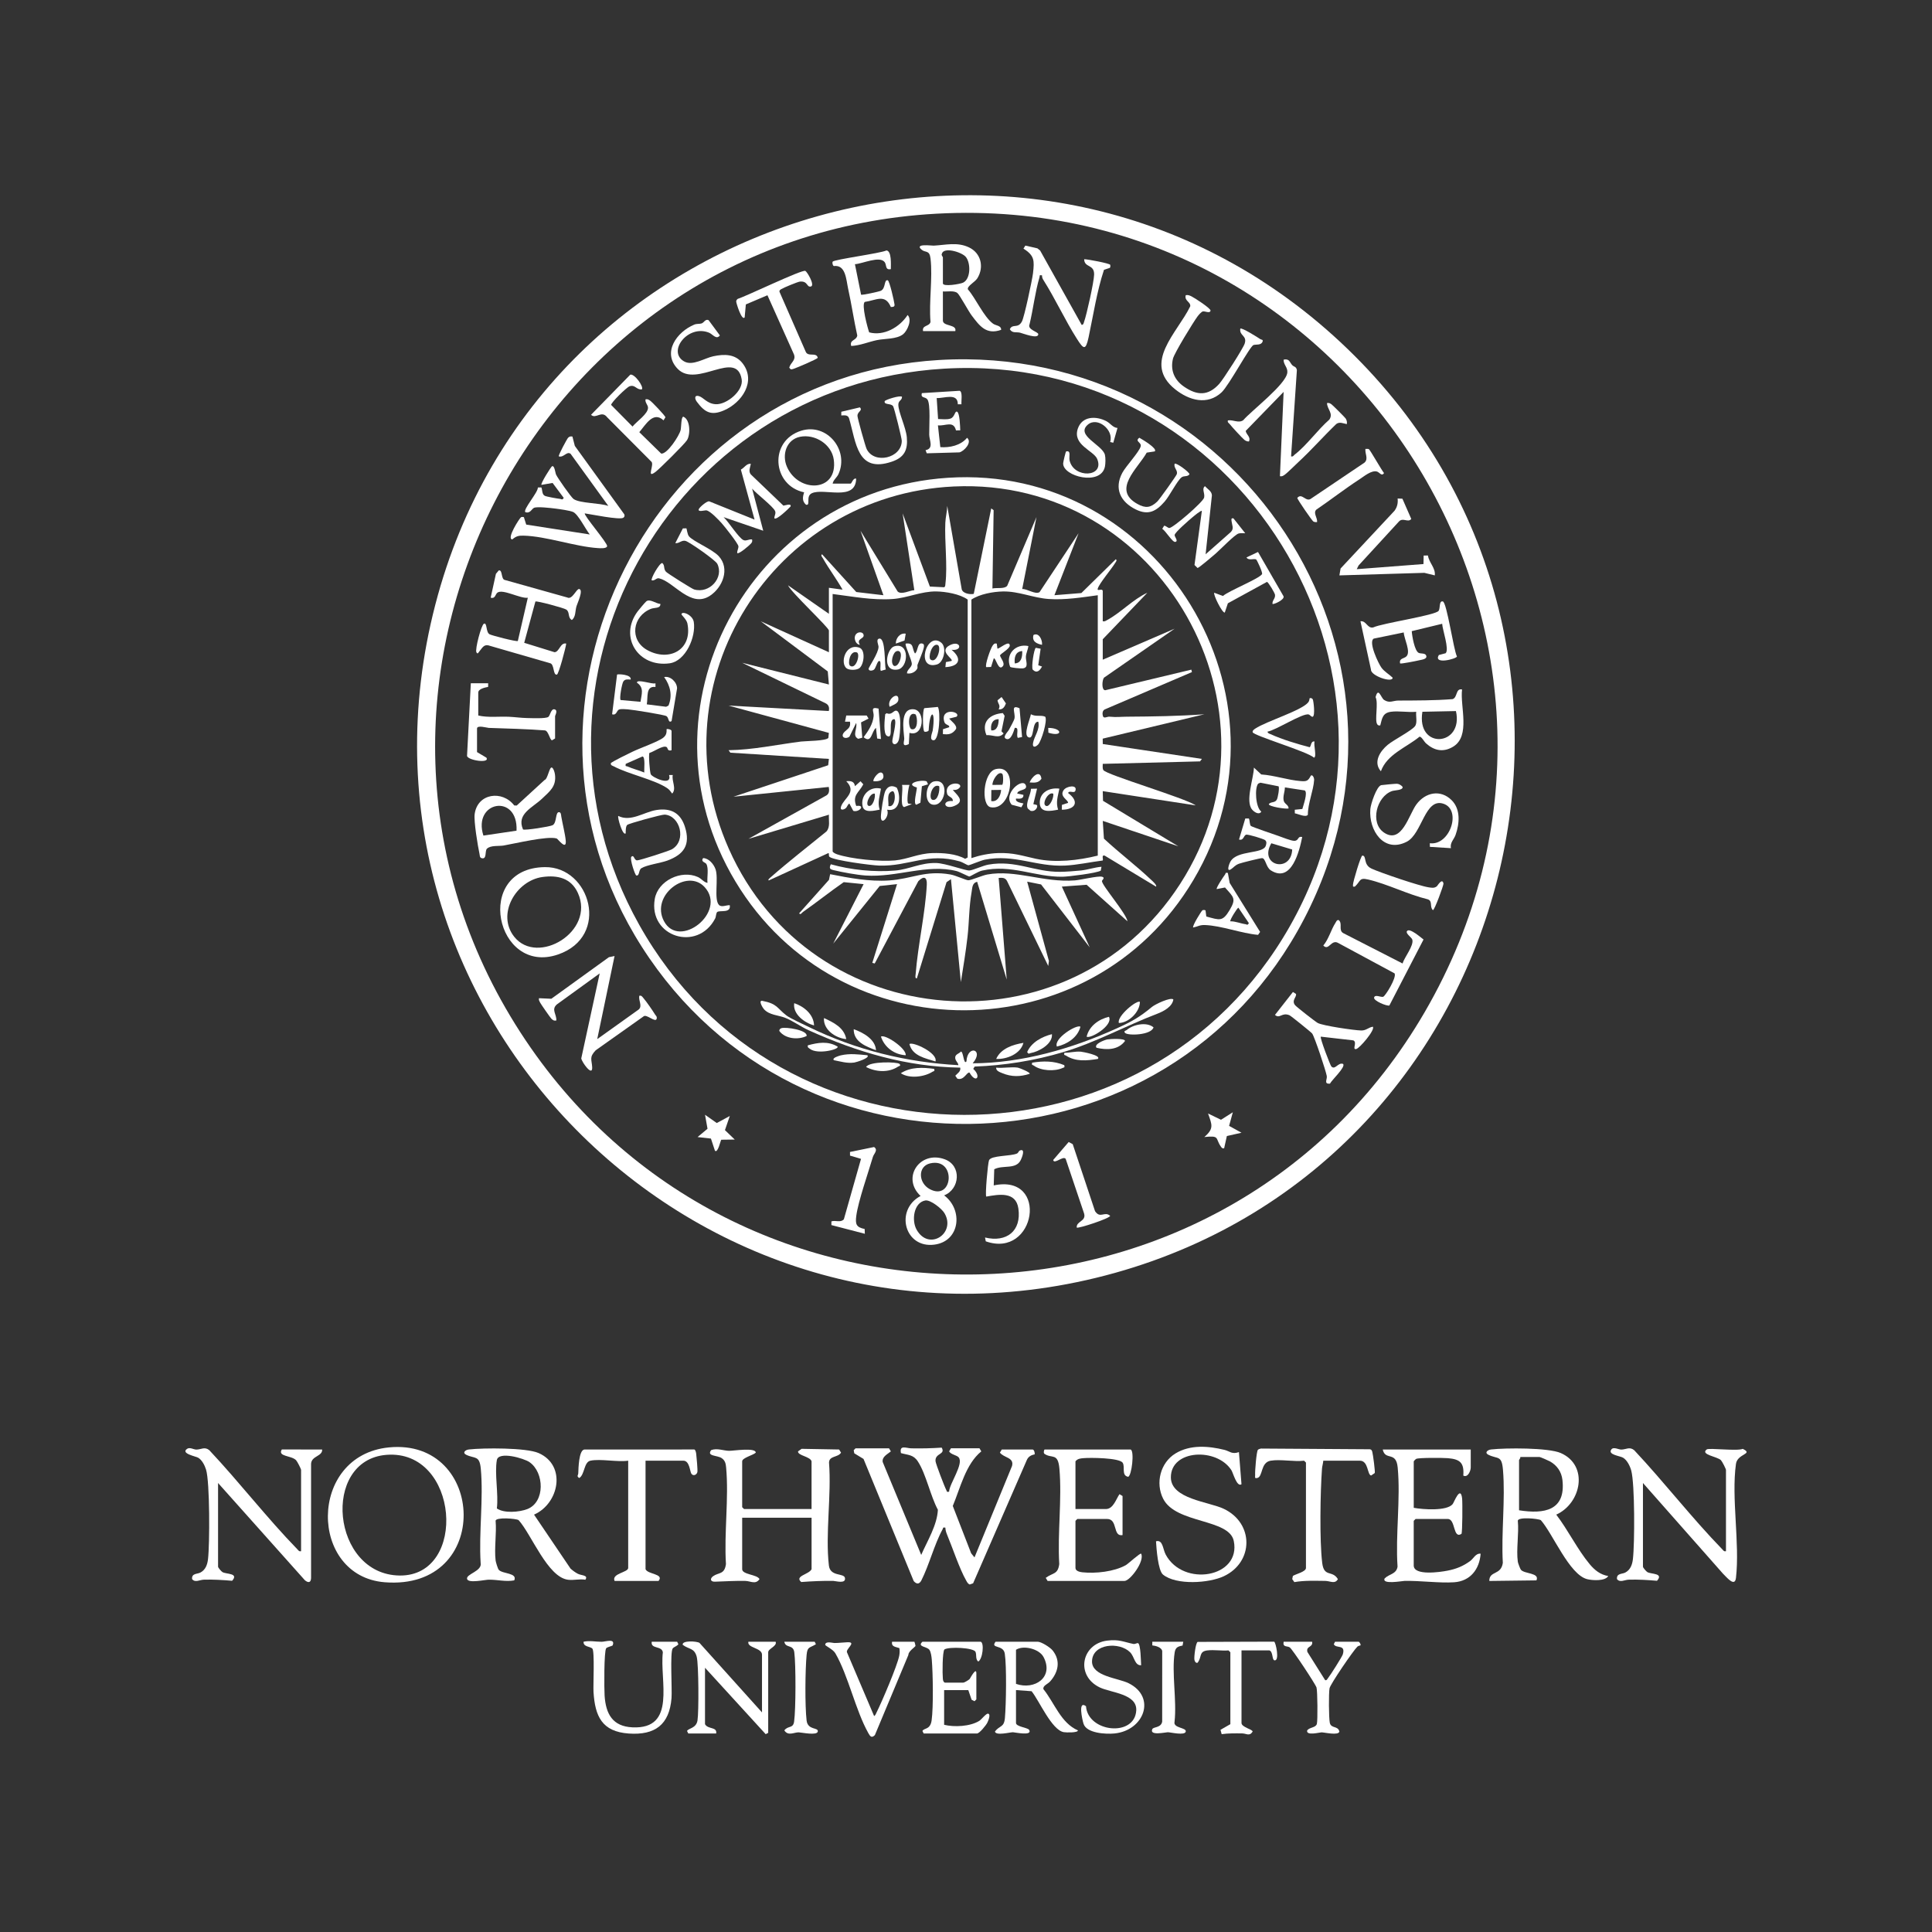 <svg width="100" height="100" viewBox="0 0 100 100" fill="none" xmlns="http://www.w3.org/2000/svg">
<rect x="0" y="0" width="100" height="100" fill="#333333" stroke="none"/>
<g clip-path="url(#clip0_1147_1723)">
<path d="M69.752 18.062C85.509 33.276 78.699 60.013 57.719 65.882C36.581 71.795 17.021 52.562 22.529 31.308C27.949 10.392 54.142 2.992 69.752 18.062ZM48.471 11.061C27.557 12.205 15.503 35.742 26.934 53.433C38.011 70.575 63.473 70.051 73.739 52.392C84.758 33.44 70.244 9.869 48.471 11.061Z" fill="white"/>
<path d="M46.015 74.963L46.111 75.123C45.941 75.267 45.645 75.395 45.688 75.672L47.682 80.482C48.003 79.746 48.504 78.951 48.545 78.145C48.16 77.436 47.933 76.296 47.511 75.648C47.276 75.285 47.009 75.32 46.633 75.212C46.54 74.766 46.915 74.962 47.167 74.966C47.692 74.976 48.219 74.965 48.742 74.929C48.957 75.299 48.389 75.201 48.422 75.629C48.431 75.76 48.897 76.975 48.982 77.128C49.023 77.201 48.978 77.237 49.125 77.21C49.141 76.789 49.902 75.763 49.619 75.431C49.52 75.315 49.22 75.291 49.126 75.123L49.221 74.963H50.697L50.792 75.123C49.985 75.78 49.709 77.007 49.316 77.948L50.267 80.399L50.44 80.611L52.383 75.878C52.501 75.429 51.958 75.463 51.755 75.187L51.851 75.028H53.454C53.52 75.028 53.58 75.211 53.549 75.282C53.374 75.309 53.228 75.396 53.153 75.56L50.368 81.952L50.192 82.014C50.097 81.976 50.057 81.892 50.011 81.811C49.666 81.212 49.299 80.098 49.011 79.41C48.967 79.302 48.936 79.188 48.932 79.071C48.786 79.045 48.83 79.079 48.79 79.153C48.356 79.943 48.096 81.007 47.678 81.826C47.56 82.018 47.429 81.99 47.293 81.835L44.696 75.514L44.217 75.223L44.188 75.062L44.283 74.964H46.015V74.963Z" fill="white"/>
<path d="M42.007 75.637C41.936 75.385 41.285 75.343 41.306 75.123L41.491 74.991L43.433 75.026L43.532 75.189C43.371 75.45 42.918 75.339 42.91 75.705C43.043 77.384 42.713 79.39 42.903 81.029C42.972 81.626 43.689 81.405 43.735 81.677C43.788 81.995 43.26 81.83 43.132 81.827C42.575 81.818 42.025 81.844 41.472 81.885C41.104 81.57 41.878 81.496 42.007 81.221V78.557H38.415V81.221C38.415 81.506 39.19 81.49 39.312 81.734C39.115 82.03 38.846 81.834 38.578 81.828C38.05 81.817 37.53 81.85 37.003 81.868C36.766 81.876 36.734 81.708 36.915 81.581C37.202 81.379 37.499 81.507 37.575 80.958C37.474 79.35 37.73 77.538 37.584 75.955C37.566 75.757 37.533 75.597 37.358 75.475C37.133 75.317 36.559 75.387 36.81 75.058C37.113 74.94 37.45 75.091 37.739 75.094C37.963 75.097 39.117 74.91 39.119 75.188C39.004 75.313 38.415 75.455 38.415 75.637V78.012L38.511 78.108H42.006V75.638L42.007 75.637Z" fill="white"/>
<path d="M89.336 80.29V76.086C89.336 76.028 89.138 75.642 89.075 75.578C88.89 75.391 87.984 75.292 88.341 75.022C88.457 74.934 89.922 75.12 90.205 74.993C90.783 75.272 89.929 75.23 89.853 75.77C89.606 77.544 90.06 79.867 89.853 81.673C89.794 82.179 89.356 81.617 89.175 81.446L85.039 76.76V81.092C85.039 81.141 85.208 81.34 85.271 81.374C85.471 81.486 86.124 81.42 85.766 81.821C85.278 81.78 84.791 81.748 84.299 81.764C84.09 81.77 83.846 81.933 83.694 81.732C83.668 81.425 83.959 81.482 84.124 81.395C84.39 81.254 84.485 80.988 84.519 80.7C84.613 79.911 84.622 76.806 84.433 76.116C84.37 75.885 84.22 75.575 84.008 75.45C83.845 75.353 83.206 75.299 83.402 75.025C83.514 74.87 83.776 75.032 83.92 75.03C84.17 75.026 84.346 74.866 84.587 75.063C86.147 76.726 87.557 78.559 89.145 80.192C89.207 80.255 89.229 80.313 89.336 80.29L89.336 80.29Z" fill="white"/>
<path d="M15.584 80.29V76.086C15.584 76.028 15.386 75.642 15.323 75.578C15.072 75.325 14.351 75.401 14.588 75.023L16.675 75.028C16.695 75.386 16.119 75.351 16.101 75.769L16.101 81.673C16.095 81.927 15.956 81.939 15.781 81.794L11.287 76.76V81.092C11.287 81.141 11.456 81.34 11.519 81.374C11.719 81.486 12.373 81.42 12.014 81.821C11.526 81.78 11.039 81.748 10.547 81.764C10.338 81.77 10.094 81.933 9.942 81.732C9.916 81.425 10.207 81.482 10.372 81.395C10.639 81.254 10.733 80.988 10.767 80.7C10.857 79.939 10.865 76.705 10.665 76.067C10.597 75.848 10.459 75.57 10.256 75.45C10.139 75.38 9.335 75.235 9.682 74.993C9.827 74.892 10.019 75.032 10.168 75.03C10.418 75.026 10.594 74.866 10.835 75.063C12.396 76.724 13.805 78.559 15.393 80.192C15.454 80.255 15.477 80.313 15.584 80.29L15.584 80.29Z" fill="white"/>
<path d="M78.562 80.836C78.57 80.899 78.683 81.204 78.723 81.252C78.91 81.474 79.705 81.4 79.526 81.8L77.086 81.83C77.084 81.289 77.694 81.55 77.786 80.894C77.698 79.338 77.923 77.621 77.794 76.084C77.729 75.304 77.533 75.539 77.04 75.299C76.831 75.198 76.981 75.047 77.179 75.024C77.925 74.939 80.143 74.927 80.785 75.209C82.243 75.848 81.85 77.813 80.551 78.397C81.158 79.187 81.651 80.207 82.283 80.963C82.54 81.271 82.835 81.509 83.243 81.575C83.082 81.85 82.418 81.804 82.151 81.737C81.225 81.501 80.378 79.386 79.752 78.682C79.62 78.603 78.562 78.5 78.562 78.718C78.627 79.377 78.473 80.199 78.562 80.836V80.836ZM78.626 78.172C79.929 78.378 81.053 78.191 80.871 76.6C80.822 76.177 80.592 75.848 80.225 75.641C80.152 75.6 79.72 75.412 79.684 75.412H78.69C78.711 75.475 78.626 75.552 78.626 75.573V78.172V78.172Z" fill="white"/>
<path d="M25.653 80.772C25.663 80.854 25.764 81.192 25.815 81.252C26.004 81.474 26.796 81.4 26.617 81.8C26.174 81.882 25.754 81.76 25.297 81.764C25.101 81.766 24.248 81.961 24.178 81.733C24.097 81.469 24.971 81.334 24.878 80.894C24.779 79.329 25.03 77.561 24.886 76.02C24.82 75.312 24.576 75.515 24.131 75.299C23.922 75.198 24.072 75.047 24.271 75.024C25.017 74.939 27.235 74.927 27.877 75.209C29.333 75.847 28.944 77.823 27.642 78.397L29.531 81.191C29.644 81.291 29.772 81.387 29.906 81.457C30.094 81.555 30.467 81.522 30.298 81.766C30.004 81.715 29.699 81.805 29.403 81.768C28.343 81.637 27.512 79.422 26.844 78.682C26.717 78.596 25.653 78.518 25.653 78.718C25.709 79.368 25.577 80.138 25.653 80.772ZM25.717 75.573C25.591 76.277 25.81 77.332 25.717 78.076C26.085 78.339 26.881 78.269 27.291 78.111C28.225 77.752 28.176 76.209 27.406 75.68C27.107 75.474 25.801 75.103 25.717 75.573Z" fill="white"/>
<path d="M20.125 74.918C25.151 74.419 25.499 82.342 19.911 81.897C15.983 81.584 15.93 75.334 20.125 74.918ZM19.996 75.303C16.61 75.579 17.16 81.516 20.694 81.549C24.227 81.582 23.766 74.997 19.996 75.303Z" fill="white"/>
<path d="M76.125 75.028V75.958C76.125 76.128 75.975 76.501 75.74 76.376C75.793 75.707 75.566 75.528 74.941 75.475C74.7 75.454 73.444 75.445 73.304 75.51C73.273 75.524 73.175 75.626 73.175 75.638V78.044C73.63 78.129 74.892 78.227 75.192 77.849C75.26 77.763 75.598 76.858 75.679 77.56C75.702 77.761 75.697 79.318 75.645 79.394C75.196 79.669 75.35 78.622 74.938 78.622H73.27L73.174 78.718V81.029C73.174 81.578 74.566 81.367 74.919 81.298C75.366 81.212 75.725 81.068 76.091 80.802C76.272 80.671 76.381 80.388 76.637 80.419C76.579 81.224 76.099 81.843 75.262 81.898C74.481 81.948 73.524 81.809 72.691 81.828C72.573 81.83 71.518 82.028 71.666 81.702C71.901 81.462 72.275 81.485 72.337 81.089C72.224 79.444 72.5 77.573 72.344 75.955C72.261 75.089 71.701 75.626 71.571 75.028L76.125 75.028Z" fill="white"/>
<path d="M58.521 75.028C58.728 75.092 58.577 76.396 58.391 76.439C58.031 76.368 58.248 75.928 58.109 75.712C57.942 75.452 56.411 75.443 56.081 75.474C55.914 75.489 55.782 75.498 55.666 75.637V78.108H57.238C57.624 78.108 57.769 77.589 57.944 77.338L58.103 77.434V79.456C57.581 79.553 57.874 78.621 57.302 78.621H55.763L55.666 78.718V81.156C55.666 81.316 55.89 81.367 56.018 81.381C56.705 81.455 57.669 81.352 58.277 81.009C58.385 80.948 59.022 80.366 59.065 80.418C59.263 80.795 58.496 81.83 58.2 81.83H54.224L54.127 81.67C54.496 81.394 54.753 81.508 54.827 80.958C54.731 79.366 54.973 77.59 54.835 76.019C54.761 75.169 54.443 75.516 54.063 75.251C53.99 75.2 54.052 75.027 54.063 75.027H58.52L58.521 75.028Z" fill="white"/>
<path d="M64.127 75.16L64.259 76.824C64.019 76.99 63.829 76.241 63.737 76.097C62.985 74.917 60.594 75.02 60.604 76.472C60.612 77.59 62.562 77.725 63.342 78.096C64.911 78.843 64.897 80.857 63.343 81.586C62.574 81.947 60.883 82.059 60.197 81.501C59.938 81.291 59.856 80.139 59.835 79.777C60.194 79.68 60.181 80.171 60.336 80.463C61.244 82.164 64.25 81.653 63.86 79.76C63.621 78.596 60.867 78.878 60.206 77.576C59.793 76.762 60.061 75.708 60.84 75.232C61.603 74.766 62.547 74.84 63.377 75.045C63.651 75.113 63.758 75.291 64.126 75.161L64.127 75.16Z" fill="white"/>
<path d="M30.559 75.605C30.216 75.679 30.271 76.324 29.982 76.502C29.83 76.407 29.927 76.359 29.931 76.261C29.942 75.985 29.96 75.079 30.238 75.028L35.936 75.025C36.003 75.041 36.029 75.195 36.036 75.257C36.054 75.409 36.12 76.114 36.095 76.2C36.05 76.355 35.866 76.414 35.78 76.269C35.705 76.143 35.691 75.605 35.369 75.605H33.413V81.221C33.526 81.496 34.391 81.454 34.086 81.83H31.81C31.644 81.436 32.515 81.393 32.515 81.156V75.605C31.957 75.687 31.074 75.495 30.559 75.605Z" fill="white"/>
<path d="M65.767 75.605C65.229 75.7 65.384 76.45 65.062 76.504C64.915 76.529 64.974 76.441 64.966 76.344C64.951 76.163 65.034 75.12 65.109 75.043C65.148 75.004 65.214 74.99 65.267 74.977L70.902 75.014C70.991 75.027 71.007 75.074 71.03 75.15C71.067 75.278 71.186 76.181 71.157 76.244L70.97 76.372C70.761 76.338 70.838 75.605 70.385 75.605H68.493C68.484 75.747 68.437 75.876 68.426 76.02C68.338 77.225 68.296 79.729 68.437 80.893C68.53 81.666 68.959 81.249 69.249 81.736C69.101 82.008 68.845 81.829 68.593 81.827C68.061 81.823 67.517 81.798 66.995 81.89L66.886 81.734L66.919 81.57C67.065 81.472 67.596 81.356 67.596 81.157V75.702L67.499 75.606C66.978 75.669 66.261 75.519 65.768 75.606L65.767 75.605Z" fill="white"/>
<path d="M39.441 88.633V85.649C39.441 85.281 38.659 85.304 38.736 84.975H40.147C40.235 85.212 39.762 85.326 39.762 85.521V89.692L39.632 89.76L36.491 86.323V89.243C36.645 89.525 37.126 89.363 37.069 89.725H35.626L35.561 89.596C35.63 89.449 36.038 89.463 36.103 89.047C36.173 88.601 36.165 86.153 36.063 85.758C35.941 85.287 35.661 85.382 35.337 85.135C35.285 84.901 36.06 84.941 36.206 85.036L39.441 88.634V88.633Z" fill="white"/>
<path d="M52.588 87.478V89.179C52.588 89.373 53.144 89.408 53.264 89.53C53.476 89.874 52.507 89.66 52.428 89.66C52.272 89.662 51.547 89.85 51.498 89.627C51.743 89.291 51.968 89.434 52.014 88.925C52.077 88.231 52.108 86.237 52.007 85.589C51.931 85.107 51.243 85.351 51.53 84.975H53.71C53.894 84.975 54.351 85.262 54.481 85.423C54.91 85.954 54.782 86.551 54.354 87.031C54.229 87.17 53.963 87.252 54.008 87.431C54.583 88.147 54.911 89.184 55.793 89.564C55.795 89.696 55.175 89.676 55.06 89.656C54.44 89.552 53.788 88.023 53.395 87.537L52.588 87.478L52.588 87.478ZM52.588 87.157C53.556 87.493 54.565 86.812 54.012 85.765C53.789 85.343 52.974 85.141 52.588 85.392V87.157Z" fill="white"/>
<path d="M50.761 84.975C50.956 85.035 50.861 85.889 50.632 86.001C50.48 85.874 50.558 85.671 50.494 85.503C50.409 85.283 49.128 85.221 48.884 85.375C48.776 85.484 48.776 86.653 48.801 86.872C48.812 86.965 48.809 87.037 48.901 87.093H49.863C49.913 87.093 50.141 86.959 50.189 86.906C50.209 86.884 50.536 86.257 50.536 86.612V87.96L50.44 88.055L50.291 87.979L50.119 87.479H48.868V89.275C49.396 89.405 50.214 89.364 50.686 89.073C50.798 89.003 51.044 88.678 51.144 88.698C51.303 88.73 51.14 89.094 51.102 89.169C51.038 89.299 50.696 89.725 50.568 89.725H47.81L47.745 89.597C47.824 89.428 48.151 89.546 48.221 89.045C48.317 88.362 48.289 86.621 48.229 85.904C48.217 85.76 48.187 85.501 48.102 85.39C47.969 85.215 47.454 85.243 47.746 84.976H50.76L50.761 84.975Z" fill="white"/>
<path d="M35.048 84.975L35.113 85.103C35.05 85.202 34.876 85.245 34.819 85.323C34.673 85.523 34.794 87.45 34.758 87.894C34.646 89.271 33.905 89.822 32.544 89.727C31.158 89.63 30.798 88.836 30.72 87.574C30.698 87.218 30.788 85.452 30.657 85.326C30.547 85.22 30.182 85.244 30.206 84.976C30.501 84.905 30.815 84.978 31.139 84.978C31.338 84.979 31.876 84.778 31.706 85.173C31.623 85.215 31.427 85.253 31.377 85.313C31.259 85.457 31.271 87.439 31.294 87.77C31.358 88.709 31.703 89.359 32.736 89.407C35.04 89.514 34.133 86.978 34.309 85.523C34.255 85.168 33.672 85.37 33.733 84.976H35.048V84.975Z" fill="white"/>
<path d="M47.33 84.975C47.339 84.981 47.39 85.176 47.386 85.192C47.372 85.247 47.011 85.468 47.018 85.659L45.283 89.809C45.112 89.975 45.042 89.88 44.944 89.705C44.278 88.516 43.911 86.737 43.237 85.573C43.12 85.369 42.712 85.186 42.713 85.136C42.719 84.924 43.089 85.042 43.19 85.042C43.42 85.042 43.642 85.01 43.867 85.002C44.371 84.984 43.737 85.366 43.846 85.538L45.245 88.825C45.318 88.778 45.336 88.704 45.372 88.633C45.636 88.109 46.45 86.205 46.544 85.699C46.568 85.57 46.576 85.433 46.551 85.305C46.372 85.239 46.121 85.244 46.175 84.975H47.329L47.33 84.975Z" fill="white"/>
<path d="M59.066 86.194C58.724 86.209 58.725 85.751 58.491 85.518C57.943 84.972 56.551 85.064 56.523 85.979C56.499 86.77 57.869 86.848 58.423 87.126C59.866 87.85 59.213 89.572 57.686 89.724C57.236 89.768 56.23 89.716 56.081 89.214C56.017 89.001 55.785 87.988 56.211 88.314C56.311 89.669 58.73 89.922 58.812 88.535C58.863 87.669 57.508 87.621 56.925 87.342C55.648 86.73 55.978 85.081 57.309 84.918C57.925 84.842 58.14 84.982 58.663 85.09C58.749 85.108 58.848 85.037 58.9 85.049C59.044 85.081 59.052 86.009 59.065 86.194H59.066Z" fill="white"/>
<path d="M62.497 85.424C62.034 85.482 62.225 85.77 61.983 86.066C61.886 86.088 61.837 85.988 61.822 85.904C61.798 85.765 61.887 85.019 61.992 84.984L65.949 84.972C66.032 84.992 66.251 86 65.961 85.937C65.834 85.91 65.897 85.484 65.703 85.424H64.26V89.179C64.26 89.406 64.839 89.507 64.836 89.628C64.674 89.886 64.519 89.724 64.295 89.721C63.941 89.717 63.582 89.71 63.233 89.76L63.172 89.535L63.683 89.243V85.521L63.587 85.425C63.24 85.455 62.834 85.383 62.497 85.425V85.424Z" fill="white"/>
<path d="M67.916 84.975C67.971 85.281 67.588 85.182 67.671 85.505L68.59 86.965C68.679 86.986 68.696 86.909 68.739 86.858C68.846 86.731 69.469 85.748 69.503 85.633C69.666 85.083 69.148 85.35 69.038 85.103L69.102 84.975H70.321C70.355 84.975 70.454 85.115 70.417 85.166C70.412 85.173 70.312 85.179 70.258 85.23C70.048 85.429 68.856 87.174 68.817 87.385C68.769 87.643 68.778 88.904 68.829 89.166C68.892 89.486 69.258 89.309 69.326 89.627C69.282 89.841 68.565 89.669 68.404 89.666C68.307 89.665 67.592 89.86 67.659 89.565C67.782 89.398 68.099 89.433 68.16 89.231C68.209 89.068 68.195 87.522 68.143 87.347C68.091 87.171 66.889 85.355 66.756 85.268C66.624 85.182 66.381 85.275 66.441 84.975H67.916L67.916 84.975Z" fill="white"/>
<path d="M61.246 84.975L61.209 85.174C60.971 85.217 60.842 85.271 60.802 85.525C60.636 86.58 60.919 88.019 60.794 89.118C60.715 89.457 61.42 89.41 61.374 89.627C61.329 89.844 60.596 89.663 60.445 89.66C60.337 89.659 59.478 89.859 59.643 89.5C59.703 89.371 60.093 89.442 60.154 89.113L60.156 85.456C60.12 85.263 59.819 85.183 59.643 85.166L59.643 84.975H61.246H61.246Z" fill="white"/>
<path d="M42.167 84.975L42.232 85.104C41.901 85.31 41.793 85.216 41.751 85.65C41.676 86.433 41.66 88.283 41.749 89.051C41.81 89.574 42.376 89.391 42.327 89.627C42.282 89.841 41.498 89.672 41.34 89.666C41.108 89.659 40.793 89.874 40.597 89.564C40.792 89.305 41.05 89.481 41.103 89.111C41.193 88.481 41.197 86.149 41.112 85.518C41.055 85.1 40.66 85.326 40.596 84.975H42.167Z" fill="white"/>
<path d="M48.599 18.634C63.986 17.722 74.686 33.771 67.501 47.561C60.466 61.061 41.403 61.838 33.219 49.005C25.198 36.428 33.747 19.514 48.599 18.634V18.634ZM48.856 19.083C34.652 19.926 26.075 35.335 33.081 47.859C40.413 60.963 59.373 60.994 66.773 47.923C74.291 34.643 64.027 18.182 48.856 19.083Z" fill="white"/>
<path d="M29.628 22.594L29.753 23.08L32.312 26.619C32.341 26.693 32.329 26.754 32.261 26.799C32.071 26.924 30.596 26.619 30.271 26.573C30.189 26.653 31.457 28.115 31.425 28.272C31.398 28.405 31.051 28.376 30.945 28.369C29.771 28.294 28.266 27.752 27.097 27.725C26.843 27.719 26.712 27.75 26.518 27.92C26.19 27.9 26.909 26.795 26.97 26.769C27.003 26.755 27.136 26.738 27.128 26.807L27.237 27.153L30.527 27.664C30.317 27.409 29.932 26.623 29.668 26.502C29.498 26.425 28.968 26.352 28.755 26.325C28.527 26.296 27.804 26.21 27.641 26.285C27.516 26.344 27.445 26.593 27.192 26.509C27.053 26.377 27.857 25.481 27.84 25.233L28.022 25.228C28.08 25.373 28.047 25.584 28.197 25.663C28.282 25.708 28.869 25.812 29.001 25.824C29.079 25.831 29.092 25.903 29.179 25.771L28.602 24.997L28.026 25.097C27.965 25.037 28.521 24.16 28.571 24.135C28.704 24.069 28.74 24.475 28.782 24.565C28.866 24.746 29.567 25.751 29.695 25.834C30.049 26.06 31.042 26.026 31.488 26.188L29.534 23.488C29.332 23.338 29.179 23.702 28.924 23.621C28.881 23.58 29.355 22.705 29.404 22.659C29.481 22.587 29.526 22.581 29.628 22.595L29.628 22.594Z" fill="white"/>
<path d="M27.712 31.136L27.133 33.272L28.702 33.758C28.956 33.747 29 33.239 29.308 33.312C29.283 33.531 28.919 34.894 28.827 34.916C28.609 34.968 28.71 34.357 28.457 34.324L25.27 33.402C25.026 33.351 24.935 33.579 24.809 33.718C24.76 33.772 24.729 33.887 24.659 33.762C24.577 33.615 24.911 32.35 25.045 32.285C25.221 32.2 25.14 32.716 25.335 32.828C25.451 32.894 26.745 33.227 26.803 33.178L27.32 30.939C26.938 30.997 26.021 30.466 25.745 30.676C25.634 30.76 25.641 31.004 25.397 30.937L25.669 29.701L25.815 29.525C26.033 29.479 25.913 30.001 26.148 30.024L29.36 30.925C29.626 31.067 29.834 30.457 29.981 30.488C30.212 30.536 29.887 31.219 29.841 31.373C29.762 31.631 29.811 31.929 29.598 32.091C29.368 31.958 29.51 31.681 29.306 31.549C29.18 31.467 27.779 31.087 27.712 31.135L27.712 31.136Z" fill="white"/>
<path d="M47.778 17.139C47.711 16.816 48.116 16.91 48.163 16.658C48.075 15.622 48.282 14.394 48.164 13.383C48.112 12.932 47.907 13.087 47.716 12.934C47.287 12.588 48.218 12.719 48.325 12.714C48.948 12.684 49.542 12.513 50.154 12.804C50.777 13.099 50.948 13.82 50.59 14.4C50.463 14.606 50.053 14.803 50.096 14.974C50.511 15.45 50.913 16.394 51.401 16.754C51.544 16.859 51.831 16.844 51.818 17.073C51.045 17.346 50.699 16.865 50.291 16.324C50.121 16.099 49.676 15.267 49.556 15.168C49.381 15.024 49.023 15.104 48.804 15.085V16.593C48.804 16.904 49.543 16.776 49.446 17.138H47.778V17.139ZM48.804 13.32C48.809 13.77 48.801 14.219 48.804 14.668C48.804 14.856 49.706 14.704 49.855 14.628C50.257 14.423 50.245 13.595 49.986 13.293C49.774 13.046 48.834 12.762 48.748 13.142C48.713 13.213 48.804 13.293 48.804 13.32Z" fill="white"/>
<path d="M67.063 19.019C67.101 19.063 67.123 19.108 67.126 19.167L66.826 23.621C66.937 23.65 66.954 23.575 67.018 23.525C67.628 23.058 68.211 22.237 68.805 21.72C69.029 21.396 68.689 21.179 68.686 20.862C68.786 20.843 68.834 20.872 68.913 20.923C68.968 20.958 69.625 21.615 69.651 21.66C69.711 21.762 69.728 21.834 69.711 21.952C69.529 21.919 69.333 21.815 69.163 21.949C68.499 22.586 67.887 23.287 67.212 23.91C67.049 24.061 66.609 24.501 66.476 24.587C66.399 24.637 66.347 24.668 66.249 24.647L66.44 20.284L64.476 22.305C64.519 22.517 64.755 22.62 64.645 22.851C64.561 22.854 64.472 22.82 64.408 22.766C64.281 22.658 63.76 22.095 63.651 21.953C63.601 21.889 63.526 21.872 63.555 21.76C63.831 21.713 64.099 21.92 64.348 21.751C64.789 21.241 66.573 19.89 66.632 19.282C66.659 19.012 66.425 18.873 66.441 18.615C66.749 18.55 66.748 18.759 66.891 18.905C66.943 18.959 67.031 18.981 67.063 19.019H67.063Z" fill="white"/>
<path d="M55.988 16.818C56.082 16.809 56.089 16.724 56.113 16.655C56.251 16.266 56.621 14.597 56.631 14.216C56.647 13.661 56.127 13.872 56.116 13.417C56.298 13.416 57.441 13.635 57.463 13.706C57.475 13.743 57.485 13.862 57.425 13.872L57.143 13.964C56.771 15.088 56.593 16.297 56.344 17.463C56.194 18.159 56.085 18.079 55.744 17.543C55.123 16.568 54.623 15.464 53.996 14.477C53.952 14.409 53.932 14.331 53.935 14.251C53.769 14.232 53.833 14.251 53.806 14.344C53.572 15.141 53.483 15.979 53.289 16.786C53.163 17.067 53.745 17.175 53.742 17.299C53.736 17.57 52.96 17.259 52.796 17.219C52.603 17.172 52.397 17.262 52.268 17.041C52.414 16.73 52.68 17.033 52.894 16.641C53.018 16.414 53.429 14.481 53.469 14.136C53.542 13.488 53.549 13.23 52.974 12.869L53.072 12.712L53.695 12.854L53.837 12.968L55.988 16.817V16.818Z" fill="white"/>
<path d="M31.809 49.485L30.913 53.784L33.064 52.248C33.264 52.058 33.034 51.788 33.093 51.539C33.213 51.514 33.248 51.599 33.312 51.672C33.453 51.833 33.784 52.308 33.897 52.498C33.94 52.571 34.016 52.604 33.99 52.725C33.939 52.968 33.452 52.456 33.305 52.612L30.834 54.362C30.487 54.726 30.629 54.838 30.651 55.237C30.679 55.761 30.117 54.982 30.086 54.782L31.04 50.383L28.827 51.986C28.515 52.254 28.818 52.498 28.795 52.821C28.665 52.844 28.625 52.807 28.538 52.727C28.491 52.684 27.993 51.969 27.957 51.896C27.92 51.818 27.876 51.765 27.898 51.667L28.537 51.696L31.517 49.544L31.809 49.484V49.485Z" fill="white"/>
<path d="M27.071 42.931C27.146 42.994 28.463 42.786 28.602 42.713C28.84 42.587 28.727 41.993 28.955 42.04C29.042 42.059 29.041 42.197 29.052 42.264C29.114 42.629 29.256 43.19 29.283 43.514C29.328 44.045 28.872 43.417 28.815 43.4C28.339 43.254 26.652 43.664 26.062 43.765C25.832 43.804 25.391 43.742 25.202 43.931C25.084 44.05 25.218 44.512 24.916 44.414C24.824 44.384 24.834 44.263 24.818 44.191C24.728 43.772 24.52 42.515 24.568 42.142C24.709 41.058 25.998 40.884 26.617 41.69L26.745 41.695L28.187 40.372C28.357 40.327 28.435 39.66 28.57 39.73C28.658 39.776 28.712 39.99 28.725 40.088C28.806 40.704 28.457 40.955 28.06 41.336C27.567 41.808 26.721 42.124 27.071 42.931H27.071ZM26.736 42.995C26.824 41.044 24.451 41.463 25.021 43.25L26.736 42.995Z" fill="white"/>
<path d="M71.988 36.842C71.561 36.904 71.537 37.186 71.442 37.547C71.371 37.559 71.322 37.547 71.282 37.484C71.145 37.268 71.354 36.386 71.2 36.084C71.344 35.532 71.478 36.122 71.639 36.228C71.926 36.415 72.106 36.262 72.371 36.261C73.312 36.257 74.243 36.26 75.183 36.187C75.451 36.107 75.333 35.615 75.676 35.687C75.565 36.563 76.131 38.102 75.208 38.652C74.704 38.952 74.239 38.857 73.815 38.48C73.705 38.382 73.576 38.117 73.474 38.131C72.794 38.691 71.79 39.039 71.475 39.921C71.064 39.455 71.423 38.886 71.833 38.548C72.135 38.299 73.076 37.814 73.243 37.584C73.372 37.408 73.275 37.06 73.303 36.842C72.894 36.883 72.383 36.784 71.988 36.842ZM73.623 36.841C73.3 38.827 75.774 38.632 75.359 36.805L73.623 36.841Z" fill="white"/>
<path d="M28.204 44.882C30.554 44.853 31.606 48.474 28.878 49.406C25.663 50.505 24.474 44.926 28.204 44.882ZM28.075 45.394C26.715 45.581 25.684 47.314 26.617 48.488C27.819 50.001 30.821 48.218 29.911 46.219C29.56 45.45 28.866 45.285 28.075 45.394V45.394Z" fill="white"/>
<path d="M74.473 33.904L74.827 33.811C75.027 33.613 74.657 32.584 74.647 32.287L73.072 32.668C73.087 32.915 73.217 33.69 73.432 33.793C73.539 33.844 73.76 33.796 73.815 33.922C73.904 34.122 73.579 34.145 73.433 34.181C73.309 34.212 72.504 34.373 72.469 34.338C72.41 34.07 72.658 34.096 72.786 33.983C73.048 33.751 72.67 33.064 72.658 32.735L71.106 33.054C70.808 33.214 71.349 34.353 71.507 34.563C71.665 34.773 71.9 34.9 72.083 35.077C72.087 35.367 70.943 34.981 70.962 34.659L70.417 32.157C70.722 32.113 70.769 32.545 71.08 32.475C71.538 32.255 74.288 31.854 74.463 31.617C74.556 31.492 74.472 31.084 74.68 31.13C74.889 31.176 75.233 33.633 75.412 33.981C75.381 34.104 74.175 34.42 74.473 33.904H74.473Z" fill="white"/>
<path d="M33.22 20.155C32.934 20.185 32.88 19.891 32.583 19.995C32.433 20.048 31.623 20.837 31.633 20.959L32.74 22.079C32.931 21.829 33.565 21.412 33.541 21.09C33.531 20.951 33.377 20.83 33.413 20.669C33.513 20.65 33.562 20.679 33.641 20.73C33.744 20.796 34.441 21.527 34.442 21.599L34.343 21.758C33.813 21.255 33.411 21.998 33.09 22.369L34.225 23.479C34.539 23.509 35.158 22.555 35.229 22.261C35.267 22.104 35.249 21.577 35.369 21.568C35.739 21.721 35.739 22.496 35.559 22.783C35.43 22.989 34.157 24.252 33.929 24.426C33.411 24.82 33.911 24.02 33.699 23.881L31.427 21.598C31.134 21.217 30.843 21.711 30.592 21.47L32.624 19.392C32.846 19.334 33.342 20.029 33.221 20.155L33.22 20.155Z" fill="white"/>
<path d="M46.111 13.93C45.806 13.989 45.901 13.724 45.794 13.573C45.543 13.22 44.621 13.659 44.251 13.674L44.569 15.251C44.618 15.289 45.499 15.095 45.595 15.049C45.856 14.925 45.746 14.458 45.95 14.508C46.041 14.53 46.282 15.592 46.301 15.763C46.315 15.893 46.201 15.889 46.11 15.89C45.809 15.187 45.348 15.546 44.762 15.627C44.579 15.757 44.9 16.954 44.988 17.203C45.741 17.407 46.562 16.945 46.977 16.305C47.228 16.544 46.96 17.125 46.75 17.296C46.417 17.566 45.786 17.521 45.39 17.604C44.945 17.698 44.519 17.885 44.059 17.908C43.961 17.575 44.32 17.643 44.373 17.368C44.195 16.57 44.078 15.751 43.901 14.953C43.794 14.467 43.78 13.694 43.159 13.77C43.088 13.738 43.073 13.58 43.097 13.545C43.176 13.427 45.55 13.118 45.885 12.963C46.16 12.996 46.108 13.704 46.11 13.929L46.111 13.93Z" fill="white"/>
<path d="M64.197 17.011C64.267 16.937 65.102 17.464 65.23 17.551C65.288 17.59 65.393 17.568 65.35 17.683C65.276 17.883 65.021 17.816 64.883 17.858C64.694 17.916 63.616 19.947 63.228 20.309C62.491 20.994 61.546 20.724 60.831 20.154C59.112 18.782 60.939 17.232 61.606 15.856C61.643 15.625 61.285 15.573 61.375 15.278C61.494 15.256 61.566 15.29 61.668 15.338C61.813 15.405 62.681 15.967 62.657 16.079C62.623 16.244 62.369 16.091 62.255 16.121C62.179 16.141 62.041 16.302 61.988 16.373C61.766 16.67 60.784 18.274 60.713 18.563C60.565 19.167 60.789 19.674 61.289 20.016C61.969 20.482 62.538 20.498 63.108 19.868C63.316 19.638 64.344 18.035 64.425 17.784C64.562 17.356 64.141 17.396 64.197 17.011H64.197Z" fill="white"/>
<path d="M75.14 41.421C75.61 41.892 75.545 42.635 75.341 43.213C75.253 43.46 75.042 43.615 75.099 43.901L74.011 43.833L74.008 43.645C75.045 43.782 75.661 41.935 74.727 41.606C73.749 41.262 73.617 43.158 72.811 43.569C71.632 44.172 70.838 42.988 70.928 41.877C70.949 41.617 71.246 40.713 71.487 40.64C71.527 40.629 72.245 40.563 72.305 40.567C72.416 40.573 72.525 40.643 72.597 40.725C72.64 40.91 72.189 40.896 72.049 40.946C71.248 41.228 70.896 42.599 71.638 43.096C72.557 43.711 72.92 42.166 73.314 41.634C73.777 41.009 74.563 40.844 75.14 41.421L75.14 41.421Z" fill="white"/>
<path d="M36.676 16.57L37.261 17.362C37.078 17.605 36.888 17.296 36.699 17.22C35.605 16.777 34.522 18.198 35.407 18.705C35.848 18.959 36.465 18.535 36.925 18.439C37.489 18.321 38.061 18.315 38.442 18.813C39.151 19.742 38.398 20.841 37.478 21.239C36.813 21.527 36.483 21.349 36.072 20.8C35.946 20.632 35.94 20.435 36.175 20.502C36.412 20.569 36.598 20.898 37.046 20.922C37.615 20.952 38.486 20.227 38.39 19.64C38.13 18.055 36.068 20.106 35.081 19.096C34.25 18.245 35.041 17.172 35.932 16.803C36.073 16.745 36.205 16.777 36.317 16.74C36.44 16.698 36.506 16.498 36.676 16.57H36.676Z" fill="white"/>
<path d="M48.869 61.872C49.857 62.611 49.703 64.241 48.371 64.421C46.819 64.632 46.299 62.622 47.649 61.903C46.642 60.959 47.616 59.529 48.904 60.006C49.783 60.332 49.69 61.55 48.868 61.872L48.869 61.872ZM48.144 60.216C47.492 60.367 47.528 61.233 48.129 61.552C49.34 62.195 49.511 59.9 48.144 60.216ZM47.89 62.137C47.296 62.246 47.17 63.163 47.444 63.649C48.084 64.784 49.506 63.827 48.882 62.788C48.743 62.556 48.158 62.088 47.89 62.137V62.137Z" fill="white"/>
<path d="M72.596 49.87C72.688 49.551 73.193 48.944 73.1 48.632C73.068 48.525 72.749 48.321 72.821 48.201C72.947 47.993 73.553 48.535 73.682 48.629L71.913 52.045C71.781 52.088 71.087 51.801 71.123 51.636C71.162 51.452 71.468 51.628 71.59 51.594C71.703 51.564 72.305 50.59 72.183 50.382L69.264 48.808C68.902 48.599 68.777 49.242 68.494 48.94C68.776 48.603 68.893 48.124 69.121 47.771C69.162 47.709 69.191 47.602 69.293 47.624C69.506 47.802 69.266 48.145 69.521 48.295L72.596 49.87H72.596Z" fill="white"/>
<path d="M38.543 16.432C38.386 16.617 38.108 15.681 38.107 15.618C38.105 15.54 38.134 15.516 38.187 15.468C38.612 15.342 41.518 13.934 41.685 14.022C41.787 14.076 42.191 14.77 41.974 14.828C41.744 14.888 41.828 14.535 41.404 14.575C41.286 14.587 40.548 14.894 40.442 14.963C40.386 15 40.329 15.026 40.347 15.105L41.696 18.187C41.808 18.502 42.256 18.206 42.327 18.517C42.311 18.586 41.166 19.069 41.047 19.1C40.928 19.131 40.929 19.128 40.852 19.03C40.915 18.762 41.214 18.659 41.094 18.341L39.723 15.282L38.605 15.757L38.543 16.432L38.543 16.432Z" fill="white"/>
<path d="M25.268 35.366L25.265 35.554C25.112 35.583 24.755 35.654 24.755 35.847V37.035C25.269 37.151 25.801 37.078 26.325 37.099C26.625 37.111 26.985 37.162 27.286 37.166C27.511 37.169 28.256 37.206 28.385 37.105C28.476 37.033 28.521 36.676 28.698 36.714C28.897 36.757 28.731 37.033 28.731 37.067V38.222L28.572 38.318C28.445 38.289 28.39 37.801 28.186 37.804C27.225 37.732 26.263 37.709 25.3 37.676C25.202 37.672 24.691 37.516 24.691 37.709V38.928L25.174 39.215C25.383 39.538 24.183 39.351 24.174 39.119L24.37 35.366H25.268L25.268 35.366Z" fill="white"/>
<path d="M72.588 25.812L73.047 26.86C72.882 27.074 72.615 26.766 72.408 26.994L70.32 29.268L70.225 29.461L73.679 29.195L73.688 28.755L73.909 28.752C73.97 29.139 74.309 29.391 74.265 29.782L73.724 29.65L69.327 29.782L69.388 29.426L72.177 26.44C72.32 26.247 72.366 26.042 72.341 25.803L72.589 25.813L72.588 25.812Z" fill="white"/>
<path d="M67.038 52.033C67.114 52.125 68.08 52.88 68.206 52.949C68.47 53.093 70.088 53.329 70.453 53.338C70.717 53.344 70.826 53.178 71.058 53.143C71.197 53.295 70.369 54.268 70.193 54.299C69.967 54.339 70.269 53.949 70.047 53.849L68.365 53.657C68.304 53.711 68.853 55.138 68.909 55.198C69.104 55.408 69.262 54.969 69.518 55.069C69.67 55.221 68.929 55.904 68.839 56.089C68.502 56.115 68.704 55.87 68.674 55.695C68.629 55.432 68.04 53.655 67.917 53.494C67.863 53.423 66.814 52.579 66.745 52.55C66.345 52.382 66.247 52.751 65.992 52.532L66.922 51.346L67.081 51.445C67.124 51.609 66.831 51.783 67.037 52.033L67.038 52.033Z" fill="white"/>
<path d="M51.434 61.357C54.319 60.743 53.615 65.167 51.023 64.251L50.985 64.053C52.096 64.322 52.88 63.721 52.711 62.55C52.582 61.655 51.694 61.822 51.049 61.935C50.982 61.869 51.128 60.21 51.192 60.056C51.3 59.796 52.313 59.853 52.637 59.707C52.719 59.67 52.715 59.576 52.799 59.545C53.088 59.439 52.897 59.912 52.838 60.035C52.592 60.553 51.925 60.283 51.462 60.519L51.435 61.357H51.434Z" fill="white"/>
<path d="M70.854 23.25C70.917 23.287 71.507 24.33 71.636 24.486C71.515 24.677 71.402 24.442 71.267 24.406C70.981 24.332 70.615 24.647 70.359 24.814C69.602 25.305 68.881 25.87 68.134 26.378C67.952 26.55 68.2 26.8 68.172 27.022C68.102 27.028 68.042 27.029 67.978 26.992C67.914 26.956 67.144 25.844 67.148 25.771C67.396 25.483 67.595 26.031 67.877 25.797L70.626 23.945C70.844 23.747 70.641 23.479 70.674 23.236C70.732 23.241 70.799 23.219 70.853 23.25H70.854Z" fill="white"/>
<path d="M74.375 45.871C74.405 45.847 74.65 45.416 74.714 45.732C74.729 45.805 74.253 47.107 74.169 47.109C73.98 46.943 74.175 46.639 73.898 46.547C72.878 46.301 71.819 45.758 70.814 45.523C70.338 45.412 70.443 45.597 70.128 45.89C70.015 45.904 70.03 45.893 70.03 45.793C70.03 45.638 70.435 44.285 70.514 44.285C70.756 44.285 70.54 44.752 70.993 44.961C71.447 45.17 73.474 45.86 73.942 45.927C74.099 45.95 74.236 45.985 74.375 45.871Z" fill="white"/>
<path d="M44.755 63.613L44.764 63.86L43.033 63.41V63.219C43.247 63.145 43.504 63.302 43.678 63.111L44.566 59.983L43.997 59.814L43.995 59.626L45.241 59.37C45.471 59.523 45.229 59.717 45.181 59.881C44.945 60.683 44.417 62.189 44.321 62.935C44.266 63.364 44.315 63.523 44.756 63.613H44.755Z" fill="white"/>
<path d="M55.731 63.539C55.703 63.199 56.234 63.225 56.112 62.809L55.16 59.984C55.032 59.799 54.562 60.29 54.513 60.041L55.315 59.109L55.524 59.222L56.678 62.688C56.947 63.098 57.17 62.674 57.461 62.93C57.458 63.062 55.797 63.605 55.731 63.539Z" fill="white"/>
<path d="M63.811 57.571L63.618 58.275L64.259 58.63L63.502 58.801L63.362 59.432C63.254 59.454 63.231 59.403 63.179 59.327C62.898 58.917 63.15 58.764 62.336 58.853C62.848 58.41 62.732 58.219 62.529 57.635L63.199 57.959L63.811 57.571L63.811 57.571Z" fill="white"/>
<path d="M37.774 57.764L37.523 58.495L38.03 58.983L37.334 58.992C37.295 59.017 37.159 59.708 37.005 59.561L36.798 58.932L36.106 58.854L36.621 58.424L36.492 57.7L37.1 58.128L37.774 57.764Z" fill="white"/>
<path d="M49.048 24.731C59.996 24.005 67.399 36.065 61.77 45.549C56.457 54.502 43.436 54.551 38.068 45.629C32.717 36.736 38.797 25.41 49.048 24.731ZM49.369 25.18C40.015 25.614 33.89 35.278 37.719 43.924C41.992 53.574 55.344 54.64 61.08 45.757C66.909 36.729 60.075 24.683 49.369 25.18V25.18Z" fill="white"/>
<path d="M60.733 51.731C60.679 52.109 60.224 52.348 59.901 52.471C58.275 53.089 56.717 53.956 55.026 54.459C53.541 54.901 52.001 55.147 50.449 55.205L50.375 55.325C50.813 55.719 50.514 56.112 50.182 55.517C50.033 55.481 49.899 55.941 49.551 55.831L49.446 55.679C49.563 55.548 49.739 55.465 49.702 55.261C46.919 55.217 44.364 54.456 41.855 53.326C41.451 53.144 41.036 52.837 40.64 52.681C40.273 52.538 39.83 52.547 39.544 52.238C39.472 52.16 39.235 51.762 39.462 51.805C40.241 51.956 40.208 52.175 40.701 52.556C40.902 52.711 41.61 53.033 41.886 53.167C44.306 54.345 46.914 54.986 49.606 55.133C49.594 54.984 49.423 54.902 49.443 54.716C49.459 54.562 49.647 54.538 49.735 54.428C49.873 54.427 49.873 55.133 50.023 54.94C50.071 54.05 50.966 54.312 50.345 55.037C52.9 55.028 55.505 54.276 57.827 53.218C58.601 52.866 58.989 52.644 59.629 52.115C59.787 51.984 60.584 51.598 60.734 51.732L60.733 51.731Z" fill="white"/>
<path d="M38.864 24.006C38.831 24.189 38.726 24.385 38.861 24.555L40.549 26.172C40.597 26.173 40.995 26.027 40.916 26.219C40.811 26.334 40.192 26.936 40.083 26.829C40.07 26.695 40.178 26.585 40.117 26.448C40.01 26.206 39.143 25.55 38.929 25.29L39.505 27.471L37.453 26.767C37.697 26.987 38.236 27.846 38.482 27.956C38.626 28.02 38.777 27.892 38.928 27.922C38.946 28.035 38.932 28.062 38.862 28.143C38.792 28.224 38.239 28.704 38.159 28.627C38.144 28.506 38.228 28.396 38.221 28.278C38.214 28.143 37.505 27.249 37.358 27.086C37.202 26.913 36.769 26.451 36.563 26.416C36.489 26.403 36.098 26.528 36.171 26.35C36.21 26.255 36.567 25.938 36.705 25.948L39.056 26.894L38.347 24.305C38.533 24.212 38.641 23.979 38.864 24.007L38.864 24.006Z" fill="white"/>
<path d="M43.097 25.033H44.027C44.083 25.033 44.156 24.723 44.315 24.776C44.287 25.976 42.648 25.241 42.022 25.529C41.682 25.686 41.982 26.183 41.719 26.124C41.507 25.939 41.545 25.721 41.622 25.483C39.963 25.129 39.784 22.809 41.48 22.291C42.805 21.886 43.957 23.298 43.401 24.535C43.316 24.724 43.132 24.836 43.097 25.033H43.097ZM41.412 22.608C40.695 22.755 40.463 23.543 40.731 24.159C41.329 25.535 43.39 25.478 43.155 23.787C43.045 22.991 42.174 22.453 41.412 22.608Z" fill="white"/>
<path d="M37.212 46.838C37.348 46.981 37.604 46.838 37.773 46.854C37.84 47.283 37.27 47.103 37.128 47.202C37.058 47.251 37.067 47.445 37.017 47.54C36.103 49.295 33.552 48.487 33.891 46.529C34.055 45.581 35.264 45.008 36.122 45.394C36.311 45.479 36.423 45.663 36.62 45.698C36.585 45.423 36.695 44.948 36.559 44.716C36.513 44.636 36.249 44.607 36.396 44.414C36.697 44.426 36.944 44.731 37.036 44.993C37.202 45.465 36.942 46.554 37.212 46.838ZM36.469 45.913C35.564 44.93 33.665 46.334 34.362 47.669C35.148 49.175 37.658 47.205 36.469 45.913Z" fill="white"/>
<path d="M62.401 28.691L63.712 27.533C63.882 27.35 63.77 27.188 63.748 26.989C63.737 26.894 63.709 26.803 63.843 26.831L64.453 27.6C64.341 27.602 64.223 27.585 64.114 27.613C63.912 27.665 63.15 28.458 62.915 28.66C62.788 28.768 62.056 29.399 61.984 29.399L61.827 29.243L62.208 26.445C62.168 26.398 61.788 26.719 61.729 26.768C61.568 26.902 60.802 27.561 60.798 27.695C60.796 27.793 61.012 28.014 60.829 28.049C60.684 28.077 60.325 27.46 60.157 27.374L60.254 27.214C60.331 27.199 60.437 27.322 60.519 27.33C60.697 27.349 62.276 25.983 62.325 25.756C62.377 25.516 62.185 25.315 62.369 25.163C62.498 25.316 62.723 25.421 62.728 25.642L62.402 28.691H62.401Z" fill="white"/>
<path d="M64.641 42.364C64.694 42.459 64.676 42.701 64.749 42.753C64.83 42.811 65.945 43.19 66.151 43.26C66.357 43.33 66.818 43.522 66.989 43.521C67.248 43.52 67.14 43.265 67.402 43.324C67.261 44.038 66.849 45.736 65.776 45.048C65.52 44.884 65.511 44.421 65.324 44.417C65.231 44.414 64.264 44.655 64.133 44.705C63.913 44.788 63.867 44.892 63.715 44.992C63.46 45.159 63.618 44.708 63.693 44.585C64.048 43.993 65.37 44.215 65.516 43.777C65.551 43.67 65.577 43.563 65.479 43.483C65.404 43.422 64.593 43.17 64.495 43.204C64.366 43.248 64.369 43.528 64.132 43.452L64.456 42.364H64.641L64.641 42.364ZM66.884 43.971L65.803 43.647C65.127 44.815 66.831 45.212 66.884 43.971Z" fill="white"/>
<path d="M67.021 42.1L67.017 41.912L67.409 41.873C67.457 41.691 67.702 41.025 67.534 40.913L66.505 40.756C66.505 40.981 66.398 41.199 66.441 41.428C66.478 41.625 66.701 41.649 66.697 41.847C66.549 41.885 65.671 41.751 65.672 41.622C65.784 41.483 65.984 41.567 66.085 41.395C66.146 41.294 66.234 40.767 66.177 40.699L65.239 40.512L65.126 40.56C64.932 40.77 64.985 41.796 65.285 42.008C65.167 42.204 64.914 42.028 64.811 41.906C64.439 41.471 64.892 40.289 64.902 39.73L65.283 40.086C65.95 40.128 66.664 40.379 67.316 40.428C67.631 40.451 67.701 40.432 67.851 40.145C67.939 40.078 68.025 40.26 68.019 40.371C67.986 40.919 67.691 41.589 67.695 42.171C67.593 42.328 67.179 42.121 67.021 42.099V42.1Z" fill="white"/>
<path d="M32.643 35.173C32.49 35.171 32.358 35.136 32.263 35.274C32.193 35.376 32.043 36.185 32.127 36.234L33.153 36.325C33.205 35.936 33.356 35.595 32.966 35.334C32.964 35.122 33.769 35.439 33.927 35.366V35.558C33.408 35.49 33.549 36.099 33.477 36.457L34.478 36.582L34.6 36.522C34.817 36.003 34.694 35.485 34.376 35.045C34.698 34.973 35.044 35.309 35.045 35.63L34.761 37.324C34.578 37.441 34.635 37.172 34.501 37.07C34.404 36.996 32.724 36.73 32.483 36.715C32.362 36.707 32.149 36.687 32.045 36.724C31.913 36.77 31.919 37.046 31.683 36.97L31.939 34.916C31.974 34.879 32.699 34.905 32.644 35.173L32.643 35.173Z" fill="white"/>
<path d="M49.766 20.926L49.576 20.925C49.579 20.316 48.876 20.621 48.483 20.604L48.555 21.689C48.754 21.692 49.003 21.729 49.193 21.667C49.425 21.592 49.417 21.252 49.541 21.311C49.677 21.377 49.697 22.1 49.702 22.274L49.482 22.277C49.352 21.753 48.938 22.061 48.547 22.016L48.671 23.144C49.157 23.18 49.728 23.058 50.055 22.66C50.34 22.891 49.898 23.36 49.657 23.415L47.969 23.463L47.907 23.301C48.346 23.216 48.103 22.794 48.096 22.501C48.088 22.126 48.178 20.905 48 20.672C47.882 20.519 47.643 20.623 47.714 20.348L49.665 20.227C49.841 20.269 49.744 20.776 49.766 20.926L49.766 20.926Z" fill="white"/>
<path d="M35.526 27.346C35.55 27.361 35.571 27.651 35.66 27.759C35.877 28.024 36.865 28.423 37.2 28.785C37.8 29.433 37.399 30.411 36.745 30.838C35.743 31.492 34.89 30.12 34.118 29.935C33.967 29.899 33.895 30.077 33.734 30.038C33.662 29.965 34.135 29.13 34.279 29.142C34.429 29.272 34.328 29.43 34.469 29.592C34.541 29.675 35.81 30.475 35.925 30.509C36.736 30.747 37.485 29.885 37.125 29.18C37.028 28.991 35.684 28.048 35.48 27.996C35.276 27.945 35.152 28.14 34.953 28.113L35.344 27.351L35.526 27.346Z" fill="white"/>
<path d="M46.688 20.541C46.689 20.732 46.495 20.724 46.498 20.949C46.502 21.34 46.891 22.122 46.937 22.634C46.996 23.295 46.803 23.679 46.161 23.896C44.357 24.506 44.319 22.905 43.946 21.648C43.883 21.466 43.708 21.498 43.545 21.503L43.546 21.312L44.508 21.085C44.67 21.263 44.381 21.287 44.382 21.526C44.382 21.642 44.791 23.104 44.857 23.24C45.246 24.044 46.668 23.72 46.676 22.819C46.678 22.687 46.288 21.125 46.23 21.031C46.124 20.858 45.745 20.974 45.791 20.766C45.807 20.696 46.612 20.438 46.688 20.541H46.688Z" fill="white"/>
<path d="M32.466 42.696C32.379 42.781 32.388 43.012 32.386 43.131C32.237 43.301 31.945 42.293 32.002 42.233C32.654 42.559 33.333 42.028 33.973 41.927C34.714 41.809 35.221 42.07 35.451 42.793C35.749 43.728 35.401 44.228 34.538 44.545C34.193 44.672 33.476 44.766 33.198 44.938C33.046 45.032 33.112 45.355 32.933 45.313C32.873 45.299 32.592 44.481 32.675 44.35C32.828 44.207 32.811 44.539 32.982 44.532C33.139 44.526 34.626 44.048 34.783 43.956C35.551 43.505 35.199 42.218 34.406 42.164C34.245 42.154 32.538 42.626 32.466 42.697L32.466 42.696Z" fill="white"/>
<path d="M59.771 23.364L59.354 23.428C58.896 24.248 57.536 25.351 58.877 26.087C59.291 26.314 59.549 26.291 59.899 25.962C60.008 25.86 60.894 24.619 60.915 24.534C60.964 24.332 60.742 24.218 60.797 24.006C60.876 23.925 61.587 24.455 61.566 24.55C61.459 24.696 61.287 24.603 61.151 24.712C60.922 24.897 60.541 25.664 60.282 25.961C59.845 26.461 59.446 26.691 58.788 26.369C57.995 25.979 57.655 25.291 58.09 24.474C58.275 24.127 58.96 23.402 59.041 23.108C59.101 22.889 58.712 22.852 58.971 22.657C59.112 22.737 59.926 23.213 59.771 23.363L59.771 23.364Z" fill="white"/>
<path d="M63.554 45.185L63.648 45.701L65.223 48.236L65.118 48.388C64.242 48.312 63.226 47.91 62.366 47.88C62.088 47.87 62.01 47.957 61.759 48.008C61.693 47.941 62.194 47.132 62.242 47.112C62.269 47.1 62.402 47.086 62.401 47.143L62.438 47.438C63.126 47.621 63.275 47.727 63.645 47.105C63.999 46.512 63.855 46.442 63.406 45.936L62.978 46.019C62.925 45.972 63.347 45.343 63.408 45.266C63.449 45.214 63.406 45.148 63.554 45.185ZM63.683 47.687C63.947 47.681 64.216 47.803 64.467 47.836C64.547 47.846 64.555 47.916 64.643 47.784L64.1 46.983C64.041 46.983 63.636 47.64 63.683 47.687V47.687Z" fill="white"/>
<path d="M34.76 38.831C34.533 38.9 34.576 38.714 34.505 38.669C34.324 38.554 33.828 38.919 33.616 38.97C33.56 39.058 33.63 39.931 33.681 40.07C33.742 40.233 34.808 40.73 34.632 40.114H34.823C34.754 40.432 35.033 40.819 34.792 41.076C34.707 40.971 34.667 40.888 34.55 40.806C33.904 40.356 32.541 40.076 31.774 39.669C31.701 39.63 31.6 39.621 31.617 39.506C31.633 39.44 32.601 38.976 32.748 38.904C33.114 38.726 34.081 38.386 34.334 38.18C34.485 38.057 34.511 37.931 34.503 37.74C34.575 37.714 34.76 37.767 34.76 37.836V38.831H34.76ZM33.349 39.986C33.329 39.847 33.416 39.169 33.254 39.155L32.387 39.538C32.361 39.702 32.401 39.637 32.477 39.671C32.75 39.794 33.07 39.869 33.349 39.986V39.986Z" fill="white"/>
<path d="M34.182 31.259C34.192 31.506 33.877 31.441 33.698 31.511C32.736 31.887 32.562 33.123 33.497 33.645C34.617 34.269 35.859 33.65 35.579 32.267C35.538 32.067 35.275 31.831 35.274 31.804C35.267 31.602 35.849 31.811 35.91 32.192C36.032 32.953 35.498 34.217 34.658 34.333C33.033 34.557 32.021 32.968 33.002 31.649C33.069 31.558 33.38 31.189 33.447 31.13C33.629 30.971 33.962 31.252 34.182 31.259L34.182 31.259Z" fill="white"/>
<path d="M57.841 22.151L57.623 22.916L57.461 22.878C57.664 22.253 56.803 21.549 56.304 21.981C55.659 22.538 57.057 23.022 57.19 23.54C57.229 23.694 57.223 23.994 57.191 24.152C56.983 25.166 55.007 24.661 55.029 23.981C55.031 23.922 55.155 23.371 55.186 23.364C55.456 23.307 55.316 23.635 55.361 23.831C55.574 24.779 57.197 24.713 56.788 23.751C56.605 23.32 55.489 23.029 55.792 22.174C56.021 21.529 56.738 21.526 57.263 21.799C57.481 21.912 57.596 22.133 57.84 22.151L57.841 22.151Z" fill="white"/>
<path d="M65.864 31.258C65.844 31.068 66.022 30.986 65.994 30.782C65.982 30.695 65.649 30.125 65.576 30.119L63.555 31.226L63.394 31.707C63.257 31.735 62.779 30.754 62.85 30.681L63.298 30.848C63.609 30.577 65.169 29.958 65.322 29.718C65.371 29.64 65.056 28.98 65.02 28.958C64.913 28.893 64.624 29.035 64.518 28.852L65.114 28.57L66.432 30.856C66.523 31.034 65.912 31.306 65.864 31.258H65.864Z" fill="white"/>
<path d="M65.607 37.869C65.614 37.958 65.701 37.971 65.764 38C66.381 38.282 67.15 38.508 67.79 38.677C67.872 38.616 67.844 38.339 68.044 38.382C67.978 38.55 68.171 39.18 68.011 39.216C67.691 38.906 64.879 38.076 64.838 37.9C64.818 37.817 64.911 37.754 64.971 37.713C65.543 37.331 67.379 36.78 67.716 36.351C67.759 36.297 67.78 36.206 67.789 36.136C67.859 36.124 67.91 36.136 67.949 36.199C67.983 36.253 68.088 37.04 67.946 37.099C67.874 37.113 67.805 37 67.738 36.981C67.427 36.895 66.034 37.8 65.607 37.869L65.607 37.869Z" fill="white"/>
<path d="M46.56 55.069C46.654 55.171 46.526 55.18 46.477 55.212C45.989 55.533 45.333 55.489 44.829 55.228C44.998 54.921 46.458 54.959 46.559 55.069H46.56Z" fill="white"/>
<path d="M56.757 54.233C56.598 54.042 57.181 53.823 57.317 53.8C57.454 53.777 58.234 53.734 58.23 53.881C57.881 54.351 57.286 54.357 56.757 54.233Z" fill="white"/>
<path d="M44.892 54.619C45.065 54.761 44.297 54.987 44.214 54.998C43.832 55.048 43.525 54.945 43.161 54.875C43.039 54.755 43.461 54.639 43.52 54.625C43.985 54.516 44.427 54.575 44.892 54.619Z" fill="white"/>
<path d="M54.448 53.528C54.496 54.037 53.77 54.435 53.341 54.508C53.259 54.521 53.257 54.59 53.165 54.457C53.383 53.945 53.937 53.658 54.448 53.528Z" fill="white"/>
<path d="M56.821 54.811C56.254 54.902 55.677 54.963 55.172 54.635C55.11 54.594 55.057 54.642 55.09 54.491C55.393 54.493 55.633 54.411 55.947 54.435C56.023 54.441 57.026 54.624 56.821 54.812V54.811Z" fill="white"/>
<path d="M43.802 53.784C43.255 53.734 42.606 53.305 42.648 52.694C43.141 52.921 43.697 53.188 43.802 53.784Z" fill="white"/>
<path d="M58.232 53.463C58.138 53.36 58.282 53.345 58.314 53.317C58.638 53.032 59.343 52.872 59.706 53.175C59.595 53.582 58.375 53.618 58.233 53.463H58.232Z" fill="white"/>
<path d="M48.355 55.325C48.389 55.476 48.335 55.428 48.273 55.469C47.843 55.748 47.064 55.843 46.626 55.55C47.154 55.213 47.762 55.247 48.355 55.325Z" fill="white"/>
<path d="M55.089 55.133C55.11 55.27 55.094 55.236 55.008 55.275C54.587 55.468 53.879 55.429 53.502 55.151C53.444 55.108 53.388 55.15 53.422 55.004C53.995 54.911 54.545 54.907 55.089 55.133V55.133Z" fill="white"/>
<path d="M57.398 52.63C57.638 53.069 56.429 53.795 56.244 53.656C56.377 53.101 56.877 52.752 57.398 52.63Z" fill="white"/>
<path d="M42.135 53.078C41.644 52.94 41.022 52.492 41.109 51.924C41.617 52.093 42.12 52.51 42.135 53.078Z" fill="white"/>
<path d="M48.419 54.94C47.898 54.776 47.225 54.657 47.073 54.041C47.233 53.896 48.563 54.504 48.419 54.94Z" fill="white"/>
<path d="M55.923 53.143C55.78 53.699 55.24 54.048 54.705 54.169C54.523 53.754 55.736 53.004 55.923 53.143Z" fill="white"/>
<path d="M52.973 53.978C52.822 54.553 52.116 54.833 51.562 54.811C51.803 54.266 52.429 54.067 52.973 53.978Z" fill="white"/>
<path d="M52.685 55.261C52.743 55.27 53.351 55.506 53.294 55.581C52.809 55.737 52.362 55.746 51.884 55.549C51.759 55.497 51.542 55.429 51.562 55.261C51.91 55.298 52.352 55.209 52.685 55.261Z" fill="white"/>
<path d="M40.446 53.218C40.684 53.143 41.814 53.32 41.75 53.623C41.321 53.835 40.644 53.776 40.34 53.366C40.325 53.294 40.383 53.237 40.446 53.217V53.218Z" fill="white"/>
<path d="M45.341 54.362C44.825 54.163 44.18 53.929 44.188 53.271C44.672 53.442 45.314 53.791 45.341 54.362Z" fill="white"/>
<path d="M59.001 51.86C58.998 52.382 58.421 52.942 57.912 52.95C57.795 52.597 58.864 51.727 59.001 51.86Z" fill="white"/>
<path d="M43.353 54.171C43.452 54.316 42.319 54.598 41.92 54.288C41.849 54.233 41.788 54.222 41.814 54.106C42.342 53.962 42.856 53.875 43.353 54.171L43.353 54.171Z" fill="white"/>
<path d="M46.88 54.619C46.292 54.587 45.785 54.218 45.598 53.657C45.795 53.509 46.92 54.258 46.88 54.619Z" fill="white"/>
<path d="M42.905 30.424L43.61 30.52C43.303 29.972 42.904 29.447 42.597 28.903C42.565 28.846 42.457 28.741 42.551 28.691L44.321 30.643L45.726 30.809L44.54 27.472L46.463 30.617C46.667 30.801 47.082 30.556 47.325 30.548L46.72 26.572L48.13 30.36L48.873 30.396C48.939 30.35 48.928 30.271 48.936 30.202C49.05 29.262 48.885 28.038 48.93 27.052C48.943 26.773 49.024 26.471 49.029 26.187L49.78 30.507C49.844 30.721 50.209 30.782 50.402 30.738L51.306 26.316L51.43 26.407L51.368 30.46C51.596 30.408 51.996 30.495 52.133 30.32L53.647 26.765L52.909 30.487C53.167 30.472 53.582 30.787 53.807 30.649L55.827 27.599L54.577 30.808L55.971 30.696L57.751 28.948C57.844 28.994 57.741 29.105 57.707 29.16C57.517 29.468 56.908 30.189 56.822 30.457C56.764 30.64 57.046 30.429 57.078 30.584V32.156C57.182 32.18 57.226 32.135 57.304 32.094C58.013 31.714 58.639 31.025 59.386 30.681L57.078 33.087V34.146L60.797 32.542L57.142 35.077C57.043 35.197 57.004 35.733 57.21 35.726L61.664 34.661L61.695 34.787L57.181 36.72C57.059 36.782 57.051 36.938 57.085 37.059C57.128 37.216 57.307 37.084 57.427 37.096C57.826 37.132 57.97 37.098 58.326 37.096C59.667 37.087 61.004 37.068 62.337 36.971L57.076 38.232L57.079 38.51L62.209 39.281L62.114 39.409L57.078 39.537C57.081 39.641 57.054 39.764 57.11 39.859C57.256 40.103 61.361 41.308 61.888 41.687L57.078 40.949L57.092 41.45L60.99 43.805L57.079 42.489L57.139 43.407C57.919 44.134 58.81 44.806 59.58 45.537C59.637 45.59 59.903 45.822 59.835 45.891L57.175 44.285C56.992 44.241 57.123 44.488 57.075 44.54C56.445 44.619 55.756 44.772 55.125 44.802C53.636 44.874 52.513 44.195 50.972 44.497C50.778 44.536 50.175 44.79 50.13 44.787C50.056 44.783 49.824 44.628 49.689 44.589C47.996 44.103 47.066 44.854 45.499 44.802C45.1 44.789 43.198 44.542 42.943 44.356C42.863 44.298 42.941 44.161 42.872 44.157L39.795 45.57C39.714 45.547 39.866 45.429 39.89 45.408C40.826 44.588 41.813 43.822 42.778 43.036C42.986 42.795 42.884 42.458 42.905 42.168L38.737 43.42L42.775 41.171C42.93 41.078 42.928 40.895 42.896 40.732L37.967 41.238L42.867 39.608L42.904 39.281L37.805 38.959L37.711 38.831C38.969 38.814 40.215 38.54 41.462 38.382C41.702 38.352 42.765 38.354 42.876 38.193L42.902 37.935L37.71 36.521L42.898 36.802C42.937 36.63 42.898 36.481 42.734 36.402L38.415 34.306L42.904 35.43L42.845 34.752L39.377 32.158L42.904 33.761V32.638C42.904 32.48 40.954 30.666 40.788 30.296L42.904 31.771V30.424L42.905 30.424ZM43.097 30.745V44.062C43.097 44.122 43.26 44.196 43.326 44.218C44.064 44.465 45.555 44.608 46.327 44.535C46.978 44.474 47.535 44.176 48.257 44.156C48.798 44.14 49.481 44.187 49.956 44.452L50.087 44.383V31.034C49.683 30.744 48.946 30.62 48.454 30.613C47.682 30.603 46.971 30.949 46.21 31.004C45.163 31.08 44.128 30.873 43.097 30.745V30.745ZM56.821 30.809C55.985 30.921 55.134 31.061 54.285 31.004C53.478 30.95 52.73 30.598 51.913 30.614C51.401 30.624 50.706 30.75 50.28 31.034V44.415C50.711 44.269 51.198 44.17 51.656 44.156C52.462 44.13 52.885 44.291 53.612 44.449C54.638 44.671 55.811 44.535 56.821 44.286V30.809Z" fill="white"/>
<path d="M58.359 47.688L56.243 45.795L54.961 45.891L56.404 49.035L53.886 45.779L53.166 45.634L54.291 49.738L54.257 49.998L52.129 45.612C52.042 45.425 51.875 45.426 51.691 45.442L52.108 50.703L50.578 45.642C50.311 45.703 50.33 45.957 50.288 46.188C50.154 46.941 50.166 47.722 50.079 48.481C49.989 49.264 49.858 50.056 49.734 50.833L49.221 45.506L48.993 45.661L47.457 50.639C47.347 50.655 47.389 50.487 47.394 50.416C47.509 48.931 47.895 47.26 47.971 45.791C47.993 45.376 47.8 45.333 47.531 45.611L45.276 49.869L45.15 49.838L46.431 45.762L45.534 45.859L43.128 48.842L44.7 45.763L43.672 45.66C42.955 46.157 42.271 46.705 41.557 47.206C41.505 47.242 41.432 47.378 41.365 47.271L42.908 45.541L42.968 45.248C43.963 45.444 44.997 45.641 46.017 45.572C47.21 45.493 47.88 45.029 49.205 45.265C49.449 45.308 50.001 45.56 50.118 45.563C50.264 45.566 50.845 45.311 51.098 45.265C52.586 44.996 54.008 45.694 55.634 45.569C55.934 45.546 56.833 45.325 57.041 45.38C57.228 45.428 57.038 45.556 57.036 45.601C57.027 45.823 58.301 47.283 58.359 47.688Z" fill="white"/>
<path d="M57.013 44.864L56.976 45.062C56.792 45.192 55.293 45.376 54.997 45.38C53.563 45.401 52.355 44.718 50.831 45.062C50.618 45.111 50.252 45.355 50.172 45.368C50.137 45.374 49.673 45.127 49.513 45.087C47.977 44.7 46.419 45.429 44.794 45.316C44.354 45.285 43.579 45.146 43.145 45.038C42.954 44.991 42.906 44.949 43.002 44.735C44.047 45.028 45.254 45.152 46.338 45.059C47.054 44.998 47.657 44.648 48.455 44.669C48.941 44.681 49.963 45.07 50.178 45.056C50.357 45.045 50.883 44.801 51.162 44.752C52.575 44.504 53.519 45.135 54.866 45.126C55.152 45.124 55.669 45.087 55.954 45.056C56.311 45.016 56.655 44.893 57.013 44.864H57.013Z" fill="white"/>
<path d="M48.542 36.59C48.698 36.826 48.62 38.319 48.324 38.316C48.072 38.314 48.261 37.909 48.275 37.819C48.446 36.691 48.117 36.718 48.068 37.806C48.035 37.877 47.881 37.892 47.844 37.868C47.754 37.81 47.743 36.723 47.848 36.654L48.542 36.591V36.59Z" fill="white"/>
<path d="M47.073 37.932L47.042 38.512C46.646 38.71 46.813 38.359 46.803 38.221C46.772 37.787 46.569 36.65 47.291 36.712C47.914 36.766 47.835 38.171 47.074 37.932H47.073ZM47.388 36.976C46.956 36.778 47.01 37.691 47.172 37.739C47.519 37.843 47.507 37.156 47.388 36.976Z" fill="white"/>
<path d="M46.303 37.227C45.911 37.18 46.299 38.292 45.917 38.095C45.697 37.98 45.797 37.204 45.819 36.966L45.898 36.914C46.12 37.028 46.243 36.805 46.348 36.786C46.716 36.721 46.585 38.029 46.532 38.258C46.459 38.577 46.189 38.593 46.186 38.364C46.184 38.201 46.431 37.374 46.303 37.227V37.227Z" fill="white"/>
<path d="M44.86 37.034L44.956 37.194L44.568 37.391L44.632 38.184L44.421 38.24C44.089 38.079 44.391 37.709 44.315 37.419L43.967 38.13C43.752 38.289 43.461 38.139 43.715 37.878C43.873 37.717 44.047 37.67 43.995 37.355L43.737 37.355L43.802 37.034H44.86H44.86Z" fill="white"/>
<path d="M44.252 40.692L44.54 40.437L44.684 40.596C44.455 41.039 44.108 41.148 44.318 41.716C44.83 41.643 44.465 42.073 44.164 41.969L43.963 41.591C43.874 41.64 43.842 41.776 43.783 41.827C43.665 41.927 43.457 41.963 43.534 41.741C43.682 41.31 44.373 41.008 43.802 40.436C44.025 40.412 44.222 40.437 44.252 40.693V40.692Z" fill="white"/>
<path d="M46.417 40.772C46.648 41.222 46.591 42.04 45.918 41.911C46.063 42.263 45.592 42.773 45.595 42.267C45.596 42.05 45.734 41.127 45.821 40.948C45.947 40.688 46.16 40.623 46.417 40.771L46.417 40.772ZM45.983 41.719C46.359 41.836 46.389 40.987 46.206 40.949C45.862 41.033 46.009 41.455 45.983 41.719Z" fill="white"/>
<path d="M46.945 34.852C46.937 34.668 47.186 34.545 47.195 34.374C47.206 34.17 46.812 33.378 46.881 33.312C47.325 33.252 47.189 33.578 47.361 33.824C47.527 33.71 47.463 33.234 47.746 33.312C47.837 33.337 47.833 33.425 47.818 33.507C47.777 33.724 47.579 34.17 47.492 34.404C47.47 34.463 47.505 34.546 47.482 34.596C47.395 34.784 47.149 34.898 46.945 34.852Z" fill="white"/>
<path d="M45.598 40.821C45.542 41.205 45.405 41.518 45.532 41.908C45.248 41.958 44.732 42.102 44.65 41.737C44.523 41.169 45.028 40.669 45.598 40.821ZM45.277 41.078C45.014 41.028 44.742 41.705 44.988 41.717C45.192 41.728 45.322 41.252 45.277 41.078Z" fill="white"/>
<path d="M44.49 34.577C44.349 34.693 43.985 34.7 43.83 34.6C43.468 34.344 43.736 33.295 44.464 33.517C44.821 33.626 44.721 34.386 44.49 34.577V34.577ZM44.001 34.461C44.312 34.675 44.552 33.828 44.342 33.765C43.98 33.656 43.867 34.368 44.001 34.461Z" fill="white"/>
<path d="M48.722 33.267C49.013 33.504 48.86 34.282 48.503 34.39C47.369 34.729 47.946 32.636 48.722 33.267ZM48.168 34.142C48.505 34.378 48.767 33.426 48.514 33.376C48.214 33.316 48.025 34.043 48.168 34.142Z" fill="white"/>
<path d="M45.598 38.253L45.402 38.225L45.341 37.676C45.102 37.858 45.122 38.511 44.701 38.157C44.944 37.832 45.18 37.482 45.219 37.066C45.242 36.825 45.013 36.562 45.474 36.676L45.598 38.253Z" fill="white"/>
<path d="M46.285 33.454C47.097 33.21 47.034 34.569 46.459 34.656C45.627 34.783 45.9 33.569 46.285 33.454ZM46.409 33.705C46.221 33.756 46.059 34.319 46.272 34.467C46.518 34.542 46.715 33.942 46.594 33.759C46.543 33.687 46.491 33.683 46.409 33.705Z" fill="white"/>
<path d="M45.848 34.652L45.599 34.724C45.51 34.66 45.655 34.2 45.502 34.212C45.408 34.219 45.33 34.594 45.233 34.663C45.148 34.723 44.979 34.744 44.957 34.626C44.943 34.554 45.479 33.802 45.473 33.476C45.471 33.376 45.327 33.093 45.503 33.056C45.856 32.98 45.772 34.419 45.848 34.653V34.652Z" fill="white"/>
<path d="M48.338 40.449C49.147 40.267 48.972 41.615 48.383 41.654C47.781 41.694 47.879 40.552 48.338 40.449ZM48.612 40.692C48.241 40.524 48.035 41.331 48.261 41.398C48.552 41.483 48.655 40.883 48.612 40.692Z" fill="white"/>
<path d="M49.318 40.885C49.498 41.121 49.938 41.429 49.493 41.67C48.879 42.001 48.688 41.407 49.317 41.462C49.337 41.245 49.069 41.261 49.022 41.082C48.864 40.472 49.761 40.451 49.702 40.723C49.607 40.864 49.483 40.901 49.318 40.885Z" fill="white"/>
<path d="M49.253 33.633C49.823 34.107 49.648 34.497 48.933 34.531L48.96 34.27L49.253 34.21C49.37 34.103 48.546 33.704 49.172 33.391C49.726 33.115 49.855 33.709 49.253 33.633Z" fill="white"/>
<path d="M49.51 37.098L49.127 37.194C49.235 37.324 49.562 37.546 49.481 37.738C49.298 37.994 49.111 38.034 48.804 37.996L48.808 37.744L49.124 37.643C49.185 37.521 48.931 37.538 48.881 37.375C48.639 36.588 49.783 36.832 49.51 37.098L49.51 37.098Z" fill="white"/>
<path d="M47.964 40.441L48.034 40.596L47.717 40.695L47.64 41.548L47.427 41.654C47.255 41.607 47.463 40.92 47.456 40.76C46.789 40.57 47.648 40.329 47.964 40.441Z" fill="white"/>
<path d="M47.073 40.629C47.012 40.781 46.917 41.516 47.009 41.591L47.2 41.622L46.793 41.776C46.562 41.697 46.764 40.858 46.688 40.628H47.073V40.629Z" fill="white"/>
<path d="M44.507 33.376C44.256 33.348 44.147 32.95 44.341 32.793C44.448 32.692 44.704 32.702 44.702 32.896C44.7 33.079 44.317 33.055 44.507 33.376V33.376Z" fill="white"/>
<path d="M46.048 36.585C45.881 36.184 46.548 35.736 46.498 36.229C46.478 36.427 46.2 36.499 46.048 36.585Z" fill="white"/>
<path d="M46.88 32.799L46.819 33.153L46.368 33.312C46.36 33.041 46.578 32.746 46.88 32.799Z" fill="white"/>
<path d="M45.214 40.435C45.139 40.37 45.523 39.794 45.697 40.048C45.836 40.389 45.472 40.46 45.214 40.435Z" fill="white"/>
<path d="M51.543 39.808C52.746 39.529 52.355 41.994 51.275 41.782C50.768 41.682 50.881 39.961 51.543 39.808ZM51.879 40.054C51.665 39.871 51.347 40.423 51.37 40.628L51.875 40.621C51.939 40.565 51.934 40.1 51.879 40.054ZM51.818 40.885L51.312 40.891L51.306 41.462C51.639 41.527 51.799 41.168 51.818 40.885Z" fill="white"/>
<path d="M53.742 37.355C53.389 37.335 53.558 38.31 53.229 38.16C52.948 38.033 53.325 37.205 53.358 36.97C53.635 37.115 53.853 36.994 54.099 37.095C54.233 37.29 53.9 38.362 53.735 38.535C53.589 38.686 53.429 38.707 53.469 38.464C53.528 38.105 53.839 37.767 53.742 37.356V37.355Z" fill="white"/>
<path d="M51.626 33.568C51.691 33.618 52.252 33.101 52.266 33.408C52.274 33.581 51.776 33.836 51.76 33.929C51.798 34.073 52.024 34.32 51.917 34.468C51.68 34.798 51.538 34.002 51.435 34.082L51.297 34.522L51.05 34.531C50.959 34.446 51.278 33.546 51.378 33.416C51.443 33.33 51.471 33.289 51.593 33.312L51.626 33.568Z" fill="white"/>
<path d="M51.837 37.854L51.947 37.964C51.704 38.251 51.379 38.023 51.058 38.052C50.775 37.358 51.248 36.957 51.908 36.909L52 37.052L51.836 37.854H51.837ZM51.69 37.227C51.358 37.214 51.259 37.517 51.306 37.804C51.626 37.843 51.694 37.47 51.69 37.227Z" fill="white"/>
<path d="M53.23 33.44C53.206 33.626 53.112 33.799 53.1 33.988C53.085 34.227 53.272 34.554 52.937 34.596C52.853 34.607 52.327 34.565 52.284 34.514C52.029 33.866 52.565 33.297 53.23 33.44H53.23ZM52.909 33.697C52.555 33.723 52.49 34.038 52.525 34.338C52.87 34.325 52.923 33.983 52.909 33.697Z" fill="white"/>
<path d="M54.833 40.821C54.761 41.208 54.637 41.509 54.767 41.908C54.406 41.977 53.826 42.104 53.818 41.56C53.809 40.999 54.34 40.751 54.833 40.821ZM54.512 41.078C54.243 40.96 53.883 41.659 54.161 41.719C54.348 41.759 54.567 41.247 54.512 41.078Z" fill="white"/>
<path d="M52.771 36.659L52.902 38.148L52.682 38.192C52.577 38.028 52.782 37.631 52.525 37.676C52.474 37.836 52.337 38.316 52.108 38.253C51.841 38.18 52.167 37.879 52.216 37.785C52.289 37.645 52.488 37.302 52.511 37.179C52.565 36.895 52.282 36.446 52.771 36.659Z" fill="white"/>
<path d="M52.653 41.076L52.973 41.142C52.987 41.372 52.75 41.342 52.589 41.334C52.53 41.553 52.949 41.56 52.973 41.592L52.865 41.786L52.366 41.653C51.879 41.085 52.954 40.199 53.101 40.661C53.188 40.936 52.68 40.848 52.652 41.076H52.653Z" fill="white"/>
<path d="M54.961 41.911L54.965 41.659L55.282 41.558C55.312 41.413 54.809 41.23 55.06 40.888C55.208 40.685 55.765 40.597 55.666 40.916C55.609 41.101 55.358 40.881 55.283 41.045C55.888 41.494 55.667 41.906 54.961 41.911V41.911Z" fill="white"/>
<path d="M53.863 33.578L53.74 34.434L53.935 34.499C53.819 34.714 53.665 34.872 53.454 34.661C53.375 34.53 53.513 33.609 53.612 33.531L53.863 33.578L53.863 33.578Z" fill="white"/>
<path d="M53.678 40.821L53.485 41.623L53.631 41.655C53.777 41.677 53.624 42.046 53.339 41.967L53.197 41.847C53.063 41.575 53.357 41.127 53.364 40.827L53.678 40.821Z" fill="white"/>
<path d="M51.69 36.713C51.804 36.501 51.652 36.44 51.632 36.245L51.841 36.077L52.067 36.409C52.003 36.581 51.897 36.749 51.69 36.713Z" fill="white"/>
<path d="M53.294 40.499C53.385 40.232 53.836 39.788 53.905 40.308C53.753 40.536 53.544 40.514 53.294 40.499Z" fill="white"/>
<path d="M53.935 33.376C53.651 33.32 53.404 33.199 53.492 32.868C53.77 32.717 53.964 33.124 53.935 33.376Z" fill="white"/>
<path d="M54.265 37.924L54.256 37.676C55.005 37.677 55.025 38.167 54.265 37.924Z" fill="white"/>
</g>
<defs>
<clipPath id="clip0_1147_1723">
<rect width="80.808" height="79.791" fill="white" transform="translate(9.596 10.105)"/>
</clipPath>
</defs>
</svg>
